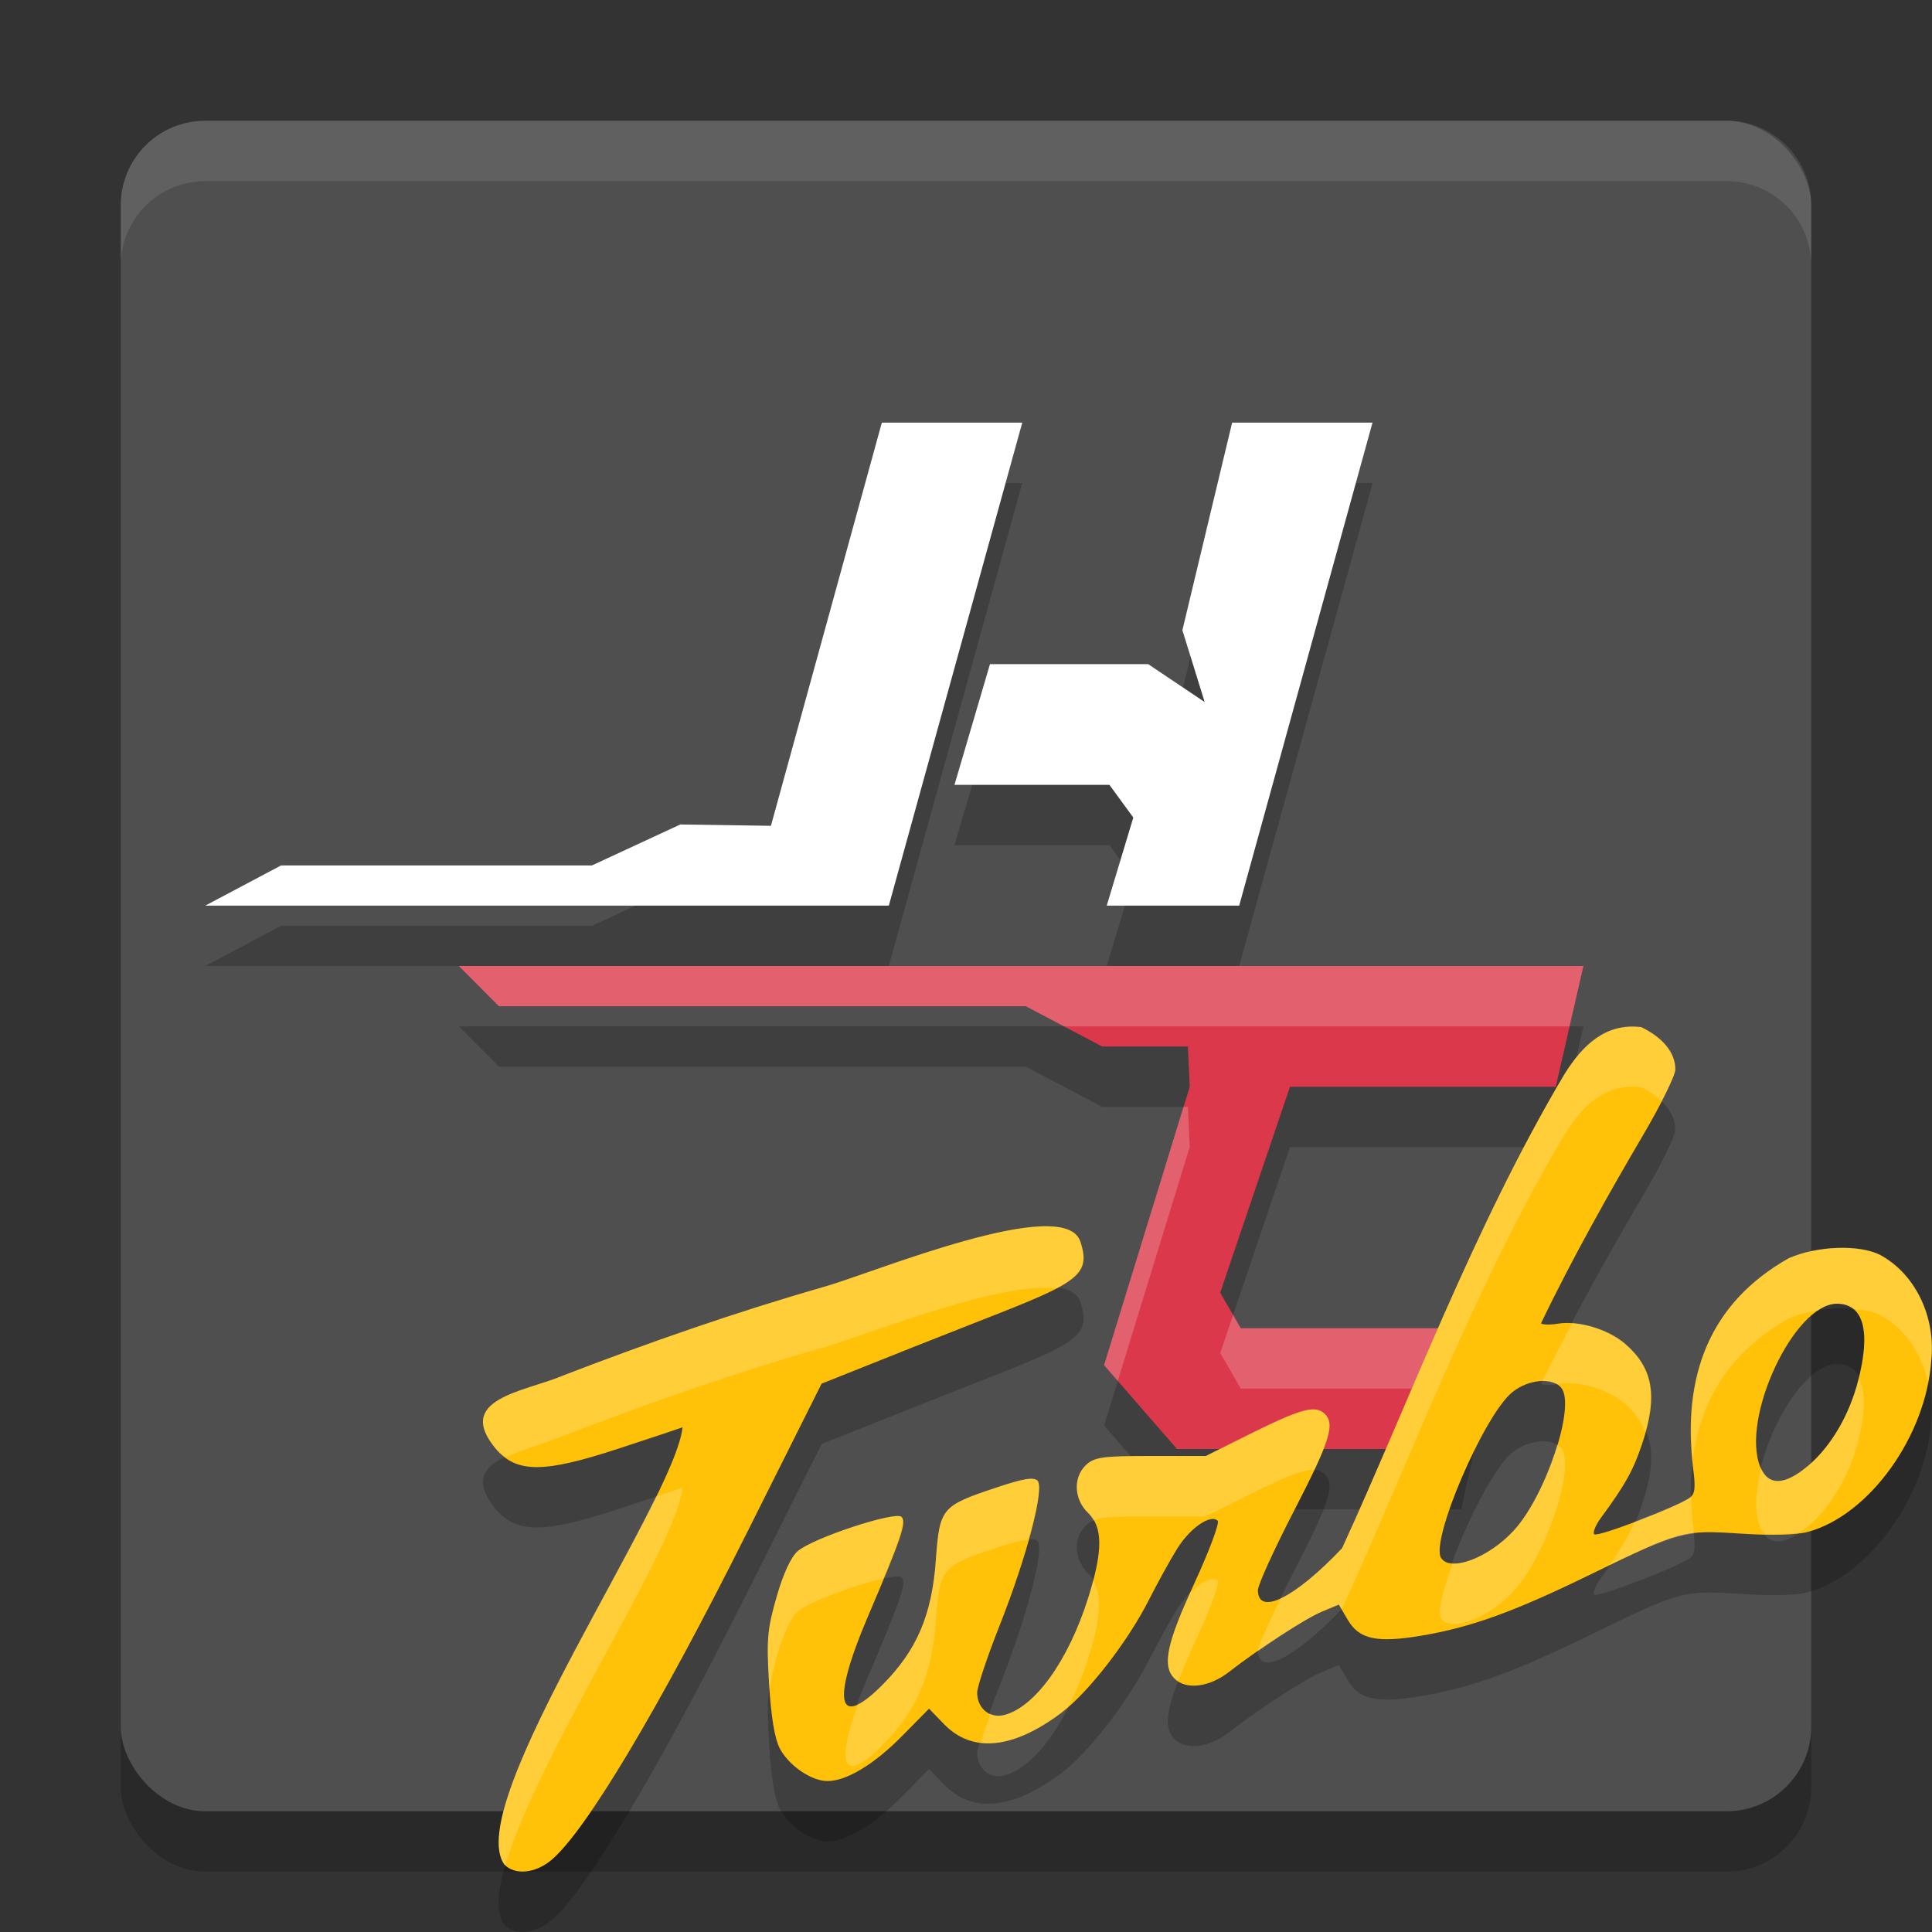 <svg xmlns="http://www.w3.org/2000/svg" width="32" height="32" version="1">
 <rect width="100%" height="100%" fill="#333333" stroke="none"/>
 <rect style="opacity:0.2" width="28" height="28" x="2" y="3" rx="1.4" ry="1.4"/>
 <rect style="fill:#4f4f4f" width="28" height="28" x="2" y="2" rx="1.4" ry="1.4"/>
 <path style="opacity:0.2" d="m 7.6,17 0.664,0.667 h 8.726 l 1.267,0.667 h 1.418 L 19.706,19 18.287,23.611 19.494,25 h 4.709 l 0.436,-2 H 20.551 L 20.21,22.411 21.366,19 h 4.402 l 0.459,-2 z"/>
 <path style="opacity:0.2" d="m 14.606,8 -1.837,6.678 -1.501,-0.022 -1.463,0.678 H 4.656 L 3.4,16 H 14.722 l 2.21,-8 z m 5.802,0 -0.824,3.438 0.369,1.19 -0.936,-0.628 h -2.62 l -0.588,2 h 2.567 l 0.395,0.541 -0.44,1.459 h 2.194 l 2.21,-8 z"/>
 <path style="fill:#ffffff" d="m 14.606,7 -1.837,6.678 -1.501,-0.022 -1.463,0.678 H 4.656 L 3.4,15 H 14.722 l 2.21,-8 z m 5.802,0 -0.824,3.438 0.369,1.19 -0.936,-0.628 h -2.62 l -0.588,2 h 2.567 l 0.395,0.541 -0.44,1.459 h 2.194 L 22.733,7 Z"/>
 <path style="fill:#dc384b" d="m 7.6,16 0.664,0.667 h 8.726 l 1.267,0.667 h 1.418 L 19.706,18 18.287,22.611 19.494,24 h 4.709 l 0.436,-2 H 20.551 L 20.21,21.411 21.366,18 h 4.402 l 0.459,-2 z"/>
 <path style="opacity:0.2;fill:#ffffff" d="M 7.6 16 L 8.264 16.666 L 16.99 16.666 L 17.625 17 L 25.996 17 L 26.227 16 L 7.6 16 z M 19.602 18.334 L 18.287 22.611 L 18.514 22.873 L 19.705 19 L 19.676 18.334 L 19.602 18.334 z M 20.424 21.779 L 20.211 22.41 L 20.551 23 L 24.422 23 L 24.641 22 L 20.551 22 L 20.424 21.779 z"/>
 <path style="opacity:0.2" d="m 22.231,26.642 c -0.781,0.825 -1.396,1.131 -1.396,0.695 0,-0.086 0.27,-0.678 0.6,-1.317 0.607,-1.176 0.69,-1.45 0.488,-1.618 -0.155,-0.129 -0.405,-0.056 -1.238,0.359 l -0.712,0.355 h -0.911 c -0.79,0 -0.931,0.019 -1.069,0.144 -0.222,0.202 -0.208,0.573 0.029,0.798 0.247,0.233 0.247,0.631 0.002,1.408 -0.33,1.045 -0.883,1.813 -1.397,1.942 -0.235,0.059 -0.442,-0.115 -0.442,-0.372 0,-0.095 0.166,-0.593 0.369,-1.105 0.458,-1.159 0.752,-2.283 0.63,-2.406 -0.064,-0.064 -0.238,-0.035 -0.691,0.117 -0.902,0.302 -0.93,0.335 -0.993,1.201 -0.066,0.911 -0.316,1.494 -0.886,2.066 -0.744,0.747 -0.845,0.288 -0.245,-1.119 0.565,-1.325 0.65,-1.577 0.563,-1.665 -0.101,-0.101 -1.477,0.353 -1.72,0.568 -0.113,0.1 -0.24,0.375 -0.35,0.76 -0.153,0.533 -0.167,0.7 -0.124,1.43 0.033,0.551 0.092,0.909 0.177,1.075 0.147,0.284 0.523,0.542 0.791,0.542 0.313,7e-4 0.775,-0.278 1.237,-0.748 l 0.445,-0.451 0.249,0.257 c 0.464,0.48 1.139,0.415 1.943,-0.189 0.447,-0.336 1.104,-1.185 1.455,-1.88 0.136,-0.269 0.343,-0.645 0.461,-0.835 0.214,-0.346 0.557,-0.582 0.673,-0.465 0.034,0.034 -0.14,0.499 -0.386,1.034 -0.463,1.002 -0.539,1.369 -0.331,1.579 0.191,0.192 0.574,0.146 0.902,-0.108 0.515,-0.4 1.259,-0.882 1.544,-1.001 l 0.277,-0.116 0.149,0.254 c 0.189,0.322 0.484,0.385 1.223,0.26 0.823,-0.139 1.522,-0.392 2.782,-1.006 1.513,-0.738 1.543,-0.746 2.509,-0.683 0.514,0.033 0.915,0.022 1.109,-0.03 1.014,-0.275 1.958,-1.589 2.04,-2.841 0.074,-0.701 -0.248,-1.414 -0.838,-1.74 -0.344,-0.181 -1.047,-0.158 -1.522,0.05 -1.335,0.754 -1.761,1.976 -1.586,3.46 0.045,0.328 0.035,0.441 -0.048,0.503 -0.194,0.147 -1.536,0.662 -1.588,0.609 -0.028,-0.029 0.023,-0.153 0.114,-0.277 0.398,-0.54 0.532,-0.781 0.679,-1.219 0.268,-0.797 0.186,-1.262 -0.294,-1.668 -0.277,-0.234 -0.766,-0.379 -1.096,-0.325 -0.132,0.021 -0.26,0.019 -0.284,-0.005 0.504,-1.055 1.161,-2.218 1.69,-3.117 0.294,-0.499 0.534,-0.988 0.534,-1.087 0,-0.275 -0.201,-0.525 -0.563,-0.701 -0.586,-0.074 -0.969,0.292 -1.271,0.775 -1.509,2.536 -2.597,5.487 -3.686,7.857 z M 9.314,23.789 c -0.64,0.267 -1.807,0.381 -1.088,1.224 0.343,0.386 0.789,0.383 1.999,-0.013 0.536,-0.175 1.022,-0.337 1.08,-0.359 -0.131,1.232 -3.669,6.263 -2.949,7.244 0.178,0.179 0.515,0.144 0.781,-0.081 0.566,-0.478 1.775,-2.503 3.229,-5.406 l 1.242,-2.48 1.532,-0.611 c 2.59,-1.032 2.977,-1.065 2.754,-1.742 -0.263,-0.799 -3.424,0.515 -4.238,0.747 -1.475,0.423 -2.9,0.921 -4.343,1.476 z M 30.423,22.593 c 0.443,0 0.568,0.453 0.352,1.283 -0.146,0.562 -0.445,1.074 -0.812,1.389 -0.398,0.342 -0.675,0.354 -0.806,0.036 -0.332,-0.804 0.559,-2.708 1.267,-2.708 z m -4.875,1.28 c 0.131,-0.002 0.246,0.034 0.311,0.113 0.243,0.294 -0.25,1.778 -0.783,2.361 -0.417,0.456 -1.058,0.698 -1.208,0.456 -0.177,-0.288 0.7,-2.338 1.171,-2.736 0.147,-0.124 0.341,-0.191 0.509,-0.194 z"/>
 <path style="fill:#ffc208" d="m 22.231,25.642 c -0.781,0.825 -1.396,1.131 -1.396,0.695 0,-0.086 0.27,-0.678 0.6,-1.317 0.607,-1.176 0.69,-1.45 0.488,-1.618 -0.155,-0.129 -0.405,-0.056 -1.238,0.359 l -0.712,0.355 h -0.911 c -0.79,0 -0.931,0.019 -1.069,0.144 -0.222,0.202 -0.208,0.573 0.029,0.798 0.247,0.233 0.247,0.631 0.002,1.408 -0.33,1.045 -0.883,1.813 -1.397,1.942 -0.235,0.059 -0.442,-0.115 -0.442,-0.372 0,-0.095 0.166,-0.593 0.369,-1.105 0.458,-1.159 0.752,-2.283 0.63,-2.406 -0.064,-0.064 -0.238,-0.035 -0.691,0.117 -0.902,0.302 -0.93,0.335 -0.993,1.201 -0.066,0.911 -0.316,1.494 -0.886,2.066 -0.744,0.747 -0.845,0.288 -0.245,-1.119 0.565,-1.325 0.65,-1.577 0.563,-1.665 -0.101,-0.101 -1.477,0.353 -1.72,0.568 -0.113,0.1 -0.24,0.375 -0.35,0.76 -0.153,0.533 -0.167,0.7 -0.124,1.43 0.033,0.551 0.092,0.909 0.177,1.075 0.147,0.284 0.523,0.542 0.791,0.542 0.313,7e-4 0.775,-0.278 1.237,-0.748 l 0.445,-0.451 0.249,0.257 c 0.464,0.48 1.139,0.415 1.943,-0.189 0.447,-0.336 1.104,-1.185 1.455,-1.88 0.136,-0.269 0.343,-0.645 0.461,-0.835 0.214,-0.346 0.557,-0.582 0.673,-0.465 0.034,0.034 -0.14,0.499 -0.386,1.034 -0.463,1.002 -0.539,1.369 -0.331,1.579 0.191,0.192 0.574,0.146 0.902,-0.108 0.515,-0.4 1.259,-0.882 1.544,-1.001 l 0.277,-0.116 0.149,0.254 c 0.189,0.322 0.484,0.385 1.223,0.26 0.823,-0.139 1.522,-0.392 2.782,-1.006 1.513,-0.738 1.543,-0.746 2.509,-0.683 0.514,0.033 0.915,0.022 1.109,-0.03 1.014,-0.275 1.958,-1.589 2.04,-2.841 0.074,-0.701 -0.248,-1.414 -0.838,-1.74 -0.344,-0.181 -1.047,-0.158 -1.522,0.05 -1.335,0.754 -1.761,1.976 -1.586,3.46 0.045,0.328 0.035,0.441 -0.048,0.503 -0.194,0.147 -1.536,0.662 -1.588,0.609 -0.028,-0.029 0.023,-0.153 0.114,-0.277 0.398,-0.54 0.532,-0.781 0.679,-1.219 0.268,-0.797 0.186,-1.262 -0.294,-1.668 -0.277,-0.234 -0.766,-0.379 -1.096,-0.325 -0.132,0.021 -0.26,0.019 -0.284,-0.005 0.504,-1.055 1.161,-2.218 1.69,-3.117 0.294,-0.499 0.534,-0.988 0.534,-1.087 0,-0.275 -0.201,-0.525 -0.563,-0.701 -0.586,-0.074 -0.969,0.292 -1.271,0.775 -1.509,2.536 -2.597,5.487 -3.686,7.857 z M 9.314,22.789 c -0.64,0.267 -1.807,0.381 -1.088,1.224 0.343,0.386 0.789,0.383 1.999,-0.013 0.536,-0.175 1.022,-0.337 1.08,-0.359 -0.131,1.232 -3.669,6.263 -2.949,7.244 0.178,0.179 0.515,0.144 0.781,-0.081 0.566,-0.478 1.775,-2.503 3.229,-5.406 l 1.242,-2.48 1.532,-0.611 c 2.59,-1.032 2.977,-1.065 2.754,-1.742 -0.263,-0.799 -3.424,0.515 -4.238,0.747 -1.475,0.423 -2.9,0.921 -4.343,1.476 z M 30.423,21.593 c 0.443,0 0.568,0.453 0.352,1.283 -0.146,0.562 -0.445,1.074 -0.812,1.389 -0.398,0.342 -0.675,0.354 -0.806,0.036 -0.332,-0.804 0.559,-2.708 1.267,-2.708 z m -4.875,1.28 c 0.131,-0.002 0.246,0.034 0.311,0.113 0.243,0.294 -0.25,1.778 -0.783,2.361 -0.417,0.456 -1.058,0.698 -1.208,0.456 -0.177,-0.288 0.7,-2.338 1.171,-2.736 0.147,-0.124 0.341,-0.191 0.509,-0.194 z"/>
 <path style="fill:#ffffff;opacity:0.1" d="M 3.4 2 C 2.625 2 2 2.625 2 3.4 L 2 4.4 C 2 3.625 2.625 3 3.4 3 L 28.6 3 C 29.375 3 30 3.625 30 4.4 L 30 3.4 C 30 2.625 29.375 2 28.6 2 L 3.4 2 z"/>
 <path style="opacity:0.2;fill:#ffffff" d="M 27.188 17.01 C 26.601 16.935 26.22 17.301 25.918 17.785 C 24.409 20.321 23.32 23.271 22.23 25.641 C 21.824 26.07 21.466 26.356 21.213 26.473 C 21.003 26.903 20.836 27.273 20.836 27.336 C 20.836 27.342 20.84 27.344 20.84 27.35 C 21.263 27.055 21.694 26.775 21.898 26.689 L 22.176 26.574 L 22.221 26.65 C 22.224 26.647 22.227 26.644 22.23 26.641 C 23.32 24.271 24.409 21.321 25.918 18.785 C 26.22 18.301 26.601 17.935 27.188 18.01 C 27.324 18.076 27.431 18.155 27.52 18.24 C 27.652 17.983 27.752 17.77 27.752 17.711 C 27.752 17.436 27.55 17.186 27.188 17.01 z M 17.236 20.314 C 16.198 20.358 14.268 21.138 13.658 21.312 C 12.184 21.735 10.758 22.233 9.314 22.789 C 8.674 23.056 7.507 23.172 8.227 24.014 C 8.274 24.067 8.333 24.094 8.387 24.133 C 8.667 24 9.034 23.906 9.314 23.789 C 10.758 23.233 12.184 22.735 13.658 22.312 C 14.328 22.121 16.567 21.216 17.492 21.342 C 17.938 21.105 18.011 20.921 17.895 20.566 C 17.829 20.367 17.582 20.3 17.236 20.314 z M 30.439 20.666 C 30.161 20.675 29.868 20.732 29.631 20.836 C 28.329 21.571 27.895 22.753 28.037 24.188 C 28.156 23.204 28.646 22.392 29.631 21.836 C 29.778 21.772 29.947 21.731 30.121 21.703 C 30.223 21.637 30.323 21.594 30.422 21.594 C 30.534 21.594 30.626 21.623 30.697 21.68 C 30.873 21.695 31.036 21.726 31.152 21.787 C 31.559 22.012 31.826 22.424 31.936 22.887 C 31.959 22.766 31.982 22.646 31.99 22.525 C 32.064 21.825 31.742 21.113 31.152 20.787 C 30.98 20.697 30.718 20.657 30.439 20.666 z M 26.043 21.914 C 25.874 22.236 25.699 22.56 25.549 22.873 C 25.628 22.872 25.696 22.89 25.756 22.918 C 25.781 22.916 25.786 22.924 25.812 22.92 C 26.142 22.866 26.632 23.01 26.908 23.244 C 27.077 23.387 27.178 23.545 27.25 23.715 C 27.435 23.044 27.344 22.613 26.908 22.244 C 26.69 22.06 26.343 21.934 26.043 21.914 z M 30.785 22.824 C 30.78 22.844 30.781 22.857 30.775 22.877 C 30.629 23.439 30.33 23.95 29.963 24.266 C 29.575 24.599 29.305 24.612 29.17 24.318 C 29.078 24.692 29.053 25.05 29.156 25.301 C 29.176 25.348 29.205 25.374 29.23 25.406 C 29.466 25.41 29.656 25.403 29.797 25.383 C 29.851 25.346 29.903 25.317 29.963 25.266 C 30.33 24.95 30.629 24.439 30.775 23.877 C 30.905 23.378 30.897 23.034 30.785 22.824 z M 21.781 23.344 C 21.607 23.329 21.31 23.448 20.686 23.76 L 19.973 24.115 L 19.062 24.115 C 18.272 24.115 18.131 24.135 17.994 24.26 C 17.772 24.461 17.786 24.832 18.023 25.057 C 18.061 25.092 18.081 25.14 18.107 25.184 C 18.242 25.126 18.47 25.115 19.062 25.115 L 19.973 25.115 L 20.686 24.76 C 21.299 24.454 21.594 24.336 21.77 24.346 C 22.059 23.731 22.079 23.529 21.924 23.4 C 21.885 23.368 21.839 23.349 21.781 23.344 z M 25.787 23.938 C 25.633 24.453 25.367 25.029 25.076 25.348 C 24.762 25.691 24.321 25.912 24.059 25.898 C 23.907 26.32 23.803 26.697 23.869 26.805 C 24.018 27.047 24.659 26.804 25.076 26.348 C 25.61 25.765 26.102 24.28 25.859 23.986 C 25.841 23.964 25.812 23.953 25.787 23.938 z M 16.986 24.5 C 16.878 24.518 16.721 24.565 16.494 24.641 C 15.592 24.942 15.565 24.976 15.502 25.842 C 15.436 26.753 15.185 27.336 14.615 27.908 C 14.445 28.079 14.313 28.179 14.211 28.227 C 13.839 29.247 13.964 29.562 14.615 28.908 C 15.185 28.336 15.436 27.753 15.502 26.842 C 15.565 25.976 15.592 25.942 16.494 25.641 C 16.772 25.548 16.924 25.514 17.031 25.506 C 17.176 24.989 17.253 24.591 17.186 24.523 C 17.154 24.491 17.094 24.482 16.986 24.5 z M 11.307 24.641 C 11.283 24.65 11.005 24.74 10.863 24.787 C 9.917 26.735 7.78 30.1 8.357 30.887 C 8.361 30.891 8.367 30.891 8.371 30.895 C 8.899 29.071 11.201 25.631 11.307 24.641 z M 28.01 24.771 C 28.003 24.778 28.004 24.793 27.996 24.799 C 27.89 24.88 27.472 25.053 27.076 25.201 C 26.983 25.418 26.848 25.654 26.66 25.922 C 27.352 25.588 27.72 25.442 28.053 25.402 C 28.048 25.362 28.052 25.345 28.045 25.295 C 28.024 25.116 28.013 24.942 28.01 24.771 z M 14.934 25.123 C 14.833 25.022 13.456 25.477 13.213 25.691 C 13.1 25.791 12.974 26.066 12.863 26.451 C 12.71 26.984 12.695 27.151 12.738 27.881 C 12.741 27.926 12.747 27.95 12.75 27.992 C 12.771 27.828 12.799 27.676 12.863 27.451 C 12.974 27.066 13.1 26.791 13.213 26.691 C 13.392 26.533 14.185 26.246 14.631 26.146 C 14.891 25.507 14.999 25.189 14.934 25.123 z M 20.045 26.162 C 19.951 26.182 19.83 26.268 19.713 26.385 C 19.326 27.249 19.258 27.602 19.453 27.799 C 19.471 27.817 19.498 27.822 19.52 27.836 C 19.588 27.662 19.672 27.461 19.783 27.221 C 20.03 26.687 20.204 26.222 20.17 26.188 C 20.141 26.158 20.097 26.151 20.045 26.162 z M 18.104 26.176 C 18.079 26.27 18.06 26.356 18.025 26.465 C 17.695 27.51 17.143 28.277 16.629 28.406 C 16.547 28.427 16.472 28.413 16.404 28.383 C 16.338 28.573 16.265 28.776 16.244 28.867 C 16.626 28.913 17.079 28.745 17.582 28.367 C 17.619 28.339 17.664 28.29 17.703 28.256 C 17.823 28.016 17.934 27.755 18.025 27.465 C 18.236 26.799 18.255 26.42 18.104 26.176 z"/>
</svg>
